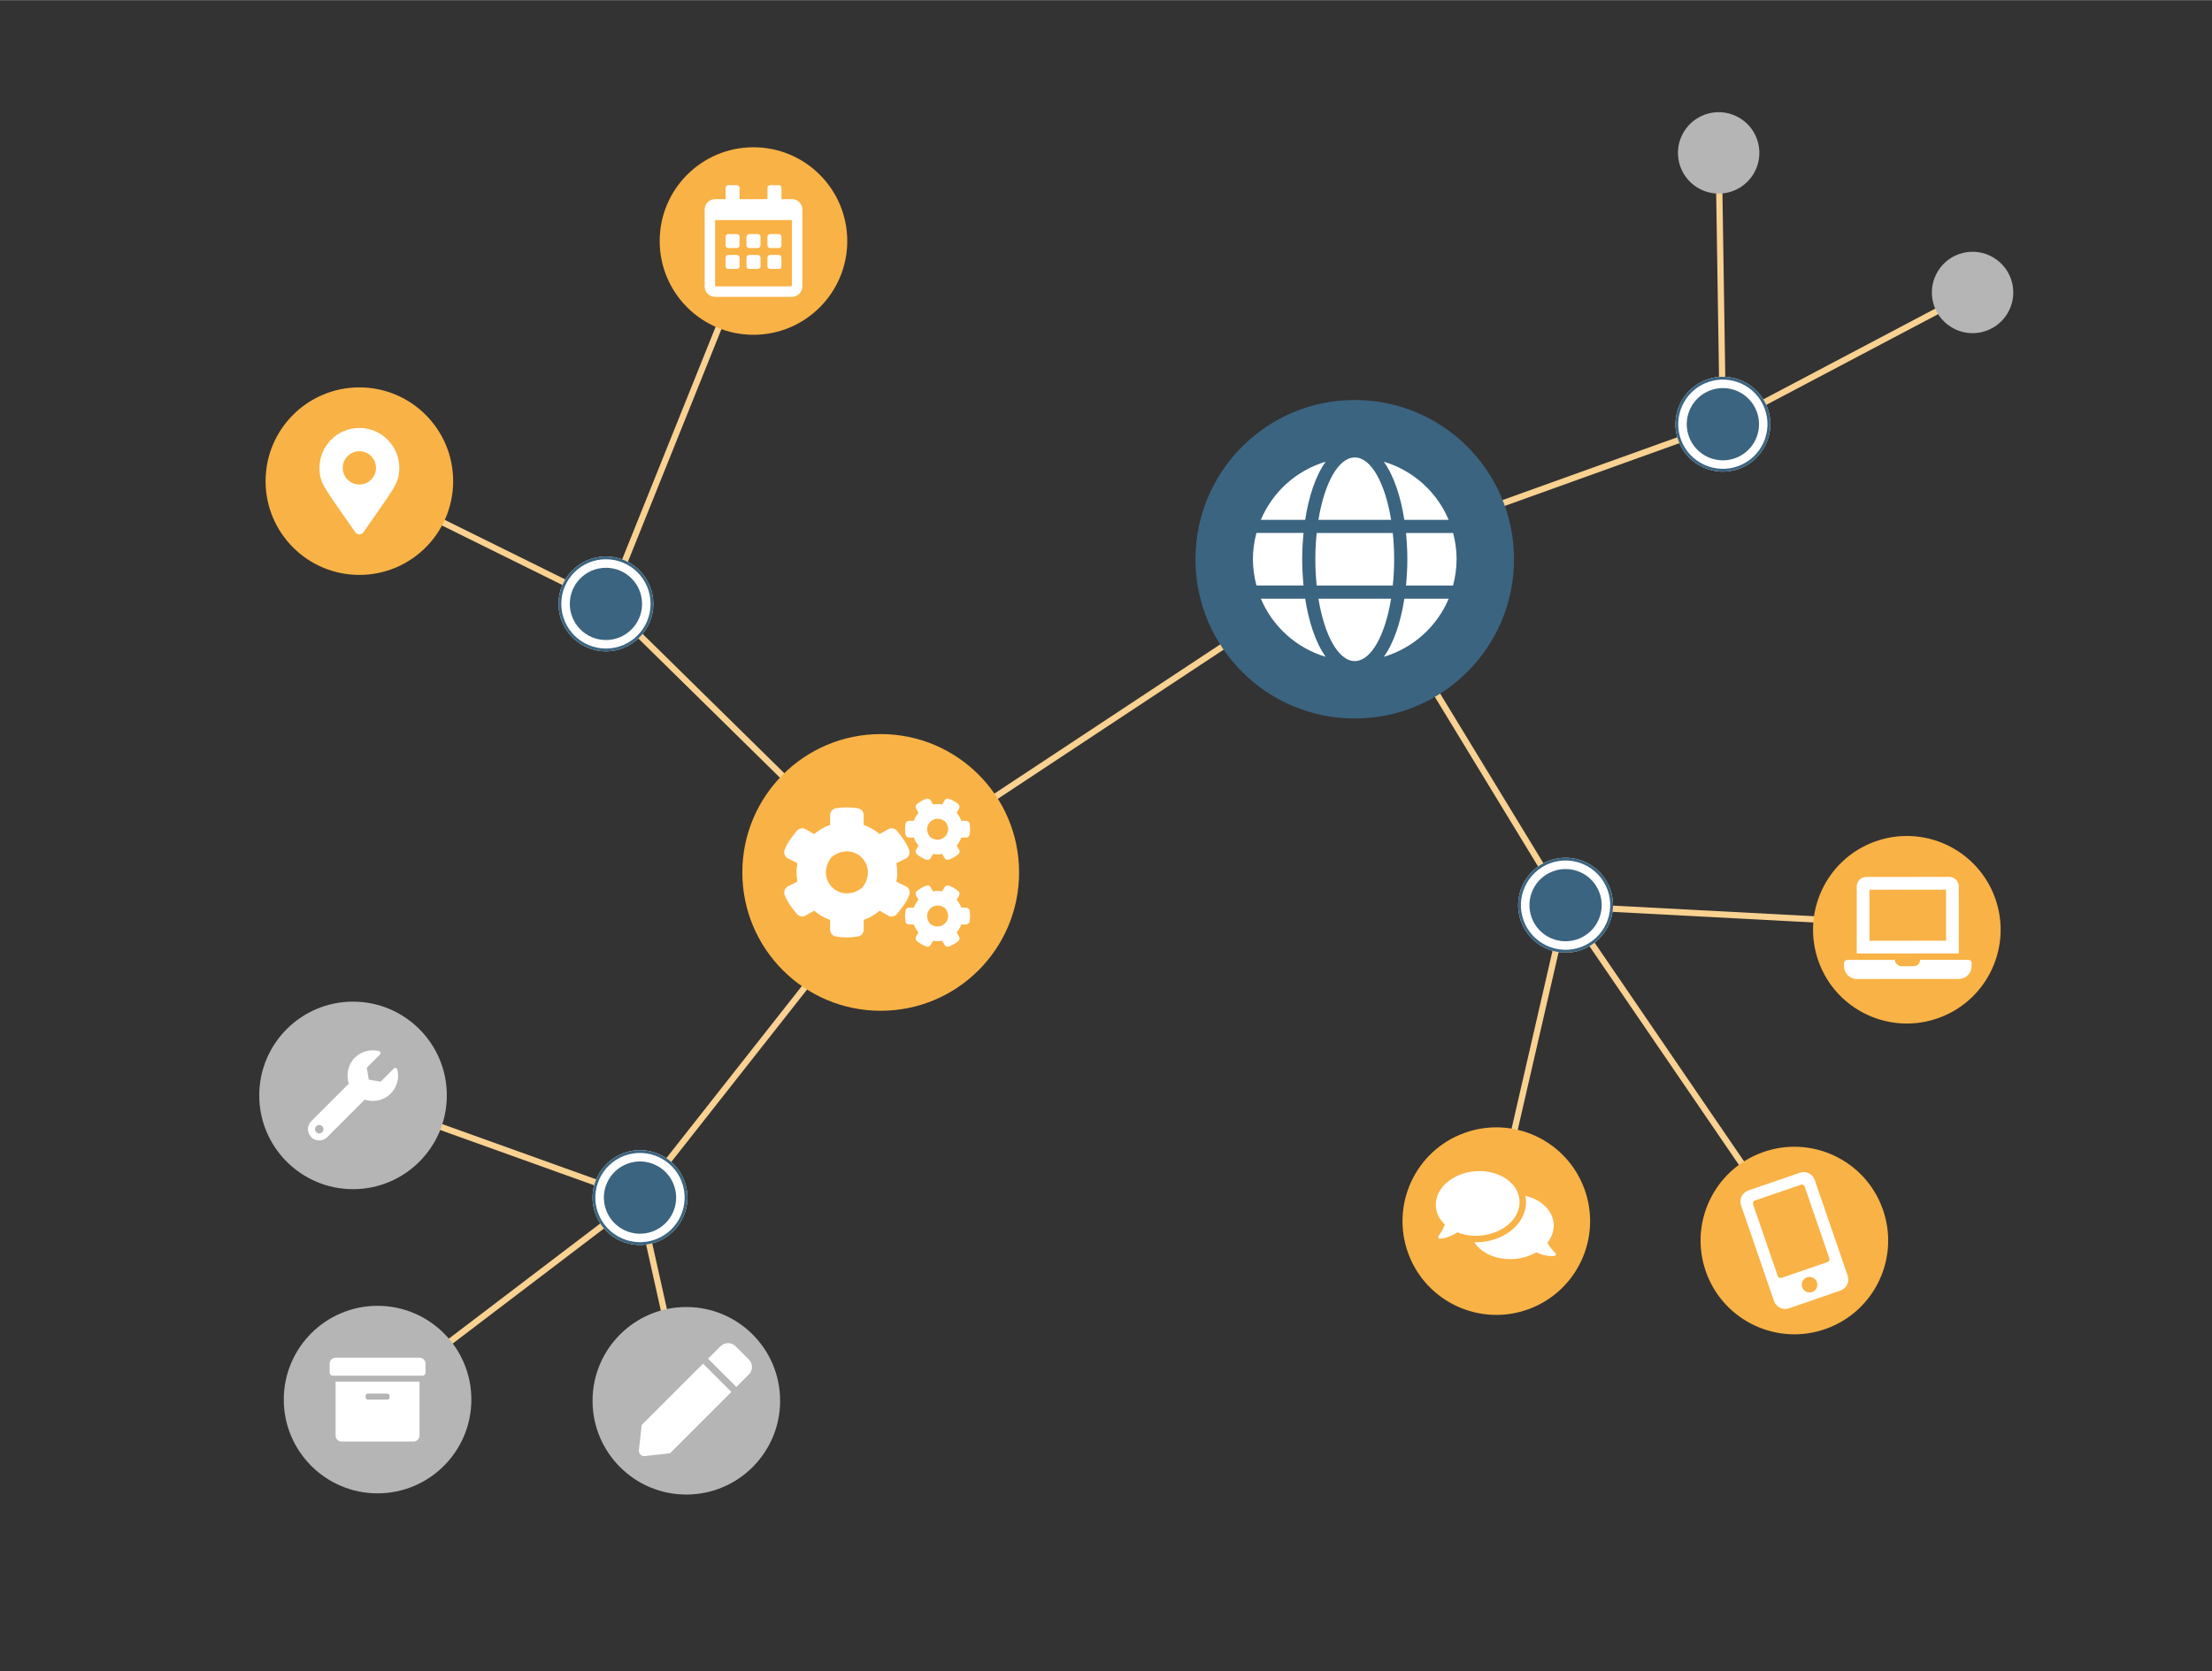 <?xml version="1.0" encoding="UTF-8"?>
<svg xmlns="http://www.w3.org/2000/svg" viewBox="0 0 607.58 459.05" width="397" height="300"><rect x="0" y="0" width="607.58" height="459.05" fill="#333333" stroke="none"/><defs><style>.e{fill:#f9b245;}.f{fill:#fff;}.g{fill:#3b6480;}.h{fill:none;stroke:#f9d190;stroke-miterlimit:10;stroke-width:1.72px;}.i{fill:#b5b5b5;}</style></defs><g id="a"/><g id="b"/><g id="c"/><g id="d"><line class="h" x1="175.49" y1="329.1" x2="96.97" y2="300.91"/><line class="h" x1="175.49" y1="329.1" x2="102.26" y2="384.81"/><line class="h" x1="175.49" y1="329.1" x2="188.83" y2="388.82"/><line class="h" x1="241.92" y1="244.73" x2="175.49" y2="329.1"/><g><path class="f" d="M188.01,324.45c-2.5-6.74-10.02-10.18-16.75-7.69-6.74,2.5-10.19,10.02-7.69,16.75,2.5,6.74,10.02,10.18,16.75,7.68,6.74-2.5,10.18-10.01,7.68-16.75Z"/><g><path class="g" d="M185.1,325.53c-1.91-5.14-7.62-7.76-12.76-5.85-5.14,1.91-7.76,7.62-5.85,12.76,1.91,5.14,7.62,7.76,12.76,5.85,5.14-1.91,7.76-7.62,5.85-12.76Z"/><path class="g" d="M188.01,324.45c-2.5-6.74-10.02-10.18-16.75-7.69-6.74,2.5-10.19,10.02-7.69,16.75,2.5,6.74,10.02,10.18,16.75,7.68,6.74-2.5,10.18-10.01,7.68-16.75Zm-23.72,8.8c-2.35-6.34,.89-13.41,7.23-15.77,6.34-2.35,13.41,.89,15.77,7.23,2.35,6.34-.89,13.41-7.23,15.76-6.34,2.35-13.41-.89-15.77-7.23Z"/></g></g><line class="h" x1="473.23" y1="116.51" x2="372.11" y2="152.85"/><line class="h" x1="430.13" y1="248.95" x2="410.53" y2="334.14"/><line class="h" x1="430.13" y1="248.95" x2="492.87" y2="340.78"/><line class="h" x1="430.13" y1="248.95" x2="523.2" y2="253.86"/><line class="h" x1="372.11" y1="153.61" x2="241.92" y2="239.65"/><line class="h" x1="372.11" y1="153.61" x2="430.13" y2="248.95"/><line class="h" x1="166.9" y1="165.87" x2="241.92" y2="239.65"/><line class="h" x1="98.72" y1="132.16" x2="166.9" y2="165.87"/><line class="h" x1="206.96" y1="66.19" x2="166.9" y2="165.87"/><path class="e" d="M279.92,239.65c0,20.99-17.02,38.01-38.01,38.01s-38.01-17.02-38.01-38.01,17.02-38.01,38.01-38.01,38.01,17.02,38.01,38.01Z"/><path class="e" d="M435.19,326.59c4.89,13.36-1.97,28.16-15.33,33.05-13.36,4.89-28.16-1.97-33.05-15.33-4.89-13.36,1.97-28.16,15.33-33.05,13.36-4.89,28.15,1.97,33.05,15.33Z"/><path class="i" d="M122.73,300.91c0,14.23-11.54,25.76-25.76,25.76s-25.76-11.54-25.76-25.76,11.53-25.76,25.76-25.76,25.76,11.54,25.76,25.76Z"/><path class="e" d="M232.72,66.18c0,14.22-11.54,25.76-25.76,25.76s-25.76-11.54-25.76-25.76,11.53-25.76,25.76-25.76,25.76,11.54,25.76,25.76Z"/><circle class="e" cx="98.71" cy="132.15" r="25.76"/><path class="i" d="M129.47,384.48c0,14.22-11.54,25.76-25.76,25.76s-25.76-11.54-25.76-25.76,11.53-25.76,25.76-25.76,25.76,11.54,25.76,25.76Z"/><path class="i" d="M214.28,384.81c0,14.22-11.54,25.76-25.76,25.76s-25.76-11.54-25.76-25.76,11.53-25.76,25.76-25.76,25.76,11.54,25.76,25.76Z"/><path class="e" d="M517.06,331.92c4.89,13.36-1.97,28.16-15.33,33.05-13.36,4.89-28.16-1.97-33.05-15.33-4.89-13.36,1.97-28.16,15.33-33.05,13.36-4.89,28.15,1.97,33.05,15.33Z"/><path class="e" d="M547.95,246.54c4.89,13.36-1.97,28.15-15.33,33.05-13.36,4.89-28.16-1.97-33.05-15.33-4.89-13.36,1.97-28.16,15.33-33.05,13.36-4.89,28.16,1.97,33.05,15.33Z"/><circle class="g" cx="372.11" cy="153.61" r="43.75"/><path class="f" d="M107.31,300.42c-1.93,1.93-4.7,2.46-7.13,1.65l-10.31,10.31c-1.21,1.21-3.17,1.21-4.38,0-1.21-1.21-1.21-3.17,0-4.38l10.32-10.32c-.8-2.42-.27-5.2,1.65-7.12,1.79-1.79,4.31-2.4,6.6-1.83,.44,.11,.6,.65,.28,.97l-3.6,3.6,.55,3.28,3.28,.55,3.6-3.6c.32-.32,.86-.17,.97,.27,.57,2.29-.04,4.82-1.83,6.61Zm-18.46,9.78c0-.64-.52-1.16-1.16-1.16s-1.16,.52-1.16,1.16,.52,1.16,1.16,1.16,1.16-.52,1.16-1.16Z"/><path class="f" d="M248.92,243.51c.8,.46,1.16,1.44,.84,2.32-.71,1.93-2.11,3.7-3.4,5.25-.59,.71-1.61,.89-2.42,.42l-2.32-1.34c-1.28,1.09-2.76,1.97-4.38,2.53v2.68c0,.93-.66,1.72-1.57,1.88-1.96,.34-4.02,.35-6.06,0-.92-.16-1.6-.95-1.6-1.88v-2.68c-1.62-.57-3.1-1.44-4.38-2.53l-2.32,1.33c-.8,.46-1.83,.29-2.42-.42-1.29-1.55-2.66-3.32-3.37-5.24-.32-.87,.03-1.85,.84-2.32l2.66-1.34c-.31-1.67-.31-3.38,0-5.06l-2.66-1.35c-.8-.46-1.16-1.44-.84-2.31,.71-1.93,2.07-3.7,3.37-5.25,.59-.71,1.61-.88,2.42-.42l2.32,1.34c1.28-1.09,2.76-1.96,4.38-2.53v-2.69c0-.92,.66-1.71,1.56-1.87,1.97-.33,4.03-.35,6.07,0,.92,.16,1.59,.95,1.59,1.88v2.68c1.62,.58,3.11,1.44,4.38,2.53l2.32-1.34c.8-.46,1.83-.28,2.42,.43,1.29,1.54,2.64,3.32,3.36,5.25,.32,.87,0,1.85-.8,2.32l-2.69,1.34c.31,1.68,.31,3.39,0,5.07l2.69,1.34Zm-20.51-8.09c-4.72,6.14,2.29,13.16,8.43,8.43,4.73-6.14-2.29-13.16-8.43-8.43Zm27.21,.3c-.24,.42-.75,.6-1.21,.43-.94-.35-1.8-.85-2.56-1.49-.37-.3-.46-.84-.22-1.25l.65-1.14c-.55-.64-.98-1.38-1.27-2.19h-1.32c-.48,0-.89-.34-.97-.82-.16-.96-.17-1.97,0-2.96,.08-.48,.5-.83,.97-.83h1.32c.29-.81,.72-1.55,1.27-2.19l-.65-1.14c-.24-.42-.16-.95,.22-1.25,.76-.63,1.63-1.13,2.56-1.48,.46-.17,.97,0,1.21,.43l.65,1.14c.84-.15,1.69-.15,2.53,0l.65-1.14c.24-.42,.75-.6,1.2-.43,.94,.35,1.8,.85,2.56,1.48,.37,.3,.46,.84,.22,1.25l-.66,1.14c.55,.64,.98,1.38,1.27,2.19h1.32c.48,0,.89,.34,.97,.82,.16,.96,.17,1.96,0,2.96-.08,.48-.5,.83-.97,.83h-1.32c-.29,.81-.72,1.55-1.27,2.19l.66,1.14c.24,.41,.15,.95-.22,1.25-.76,.63-1.63,1.13-2.56,1.49-.45,.17-.96,0-1.2-.43l-.65-1.14c-.83,.16-1.69,.16-2.53,0l-.65,1.14Zm0,23.85c-.24,.42-.75,.6-1.21,.43-.94-.35-1.8-.85-2.56-1.48-.37-.3-.46-.84-.22-1.25l.65-1.14c-.55-.64-.98-1.38-1.27-2.19h-1.32c-.48,0-.89-.34-.97-.82-.16-.96-.17-1.96,0-2.96,.08-.48,.5-.83,.97-.83h1.32c.29-.8,.72-1.54,1.27-2.18l-.65-1.14c-.24-.42-.16-.95,.22-1.25,.76-.63,1.63-1.13,2.56-1.48,.46-.17,.97,0,1.21,.43l.65,1.14c.84-.15,1.69-.15,2.53,0l.65-1.14c.24-.42,.75-.6,1.2-.43,.94,.35,1.8,.85,2.56,1.48,.37,.3,.46,.84,.22,1.25l-.66,1.14c.55,.64,.98,1.38,1.27,2.18h1.32c.48,0,.89,.34,.97,.82,.16,.96,.17,1.96,0,2.96-.08,.48-.5,.83-.97,.83h-1.32c-.29,.81-.72,1.55-1.27,2.19l.66,1.14c.24,.42,.15,.95-.22,1.25-.76,.63-1.63,1.13-2.56,1.48-.45,.17-.96,0-1.2-.43l-.65-1.14c-.83,.15-1.69,.15-2.53,0l-.65,1.14Zm4.03-33.9c-3.07-2.37-6.58,1.14-4.22,4.21,3.07,2.36,6.58-1.14,4.22-4.21Zm0,23.84c-3.07-2.36-6.58,1.14-4.22,4.21,3.07,2.36,6.58-1.14,4.22-4.21Z"/><path class="f" d="M358.04,160.82h-12.93c-.6-2.31-.97-4.71-.97-7.22s.36-4.91,.97-7.22h12.94c-.23,2.37-.37,4.79-.37,7.22s.14,4.85,.36,7.22Zm.46-18.04h-12.18c3.21-7.66,9.76-13.58,17.81-15.97-2.75,3.81-4.65,9.55-5.63,15.97Zm0,21.66c.99,6.41,2.89,12.16,5.64,15.97-8.06-2.39-14.59-8.31-17.82-15.97h12.18Zm3.16-18.05h20.9c.24,2.31,.38,4.71,.38,7.22s-.14,4.9-.38,7.22h-20.9c-.23-2.31-.37-4.71-.37-7.22s.14-4.91,.37-7.22Zm.48-3.61c1.63-10.07,5.49-17.14,9.98-17.14s8.35,7.07,9.98,17.14h-19.96Zm19.96,21.66c-1.64,10.07-5.49,17.14-9.98,17.14s-8.34-7.07-9.98-17.14h19.96Zm3.63-21.66c-.99-6.42-2.89-12.16-5.64-15.97,8.06,2.39,14.59,8.31,17.82,15.97h-12.18Zm.01,21.66h12.18c-3.22,7.66-9.77,13.58-17.82,15.97,2.75-3.81,4.65-9.55,5.64-15.97Zm14.34-10.83c0,2.51-.35,4.9-.97,7.22h-12.92c.23-2.37,.37-4.79,.37-7.22s-.14-4.85-.37-7.22h12.94c.61,2.31,.96,4.71,.96,7.22Z"/><path class="f" d="M406.55,339.44c-2.26,.17-4.41-.18-6.25-.92-1.15,.79-2.78,1.6-4.8,1.75-.18,.01-.34-.08-.42-.24-.08-.16-.07-.35,.05-.49,.01-.02,1.14-1.44,1.75-3.16-1.43-1.34-2.34-3.03-2.48-4.92-.37-4.89,4.47-9.23,10.82-9.71,6.35-.48,11.79,3.09,12.16,7.97,.37,4.88-4.48,9.23-10.83,9.71Zm20.68,4.8c.13,.13,.18,.31,.12,.48-.05,.16-.21,.28-.38,.3-2.02,.15-3.75-.4-5.01-1.01-1.71,1.01-3.78,1.67-6.04,1.84-4.76,.36-9.02-1.57-11-4.61,.58,.02,1.16,.02,1.76-.03,7.31-.55,12.9-5.75,12.46-11.6-.03-.38-.08-.75-.15-1.11,4.29,1.01,7.48,3.95,7.76,7.65,.14,1.9-.5,3.7-1.72,5.24,.87,1.62,2.19,2.85,2.2,2.86Z"/><g><path class="f" d="M166.43,152.84c-7.19,0-13.03,5.85-13.03,13.03s5.85,13.03,13.03,13.03,13.03-5.85,13.03-13.03-5.85-13.03-13.03-13.03Z"/><g><path class="g" d="M166.43,155.95c-5.48,0-9.92,4.44-9.92,9.92s4.44,9.93,9.92,9.93,9.93-4.44,9.93-9.93-4.45-9.92-9.93-9.92Z"/><path class="g" d="M166.43,152.84c-7.19,0-13.03,5.85-13.03,13.03s5.85,13.03,13.03,13.03,13.03-5.85,13.03-13.03-5.85-13.03-13.03-13.03Zm0,25.3c-6.76,0-12.26-5.5-12.26-12.27s5.5-12.26,12.26-12.26,12.27,5.5,12.27,12.26-5.5,12.27-12.27,12.27Z"/></g></g><g><path class="f" d="M425.54,236.41c-6.75,2.47-10.22,9.97-7.75,16.72,2.47,6.75,9.97,10.23,16.72,7.75,6.75-2.47,10.23-9.97,7.75-16.72-2.47-6.75-9.97-10.23-16.72-7.75Z"/><g><path class="g" d="M426.61,239.32c-5.15,1.88-7.79,7.59-5.91,12.73,1.88,5.15,7.59,7.79,12.73,5.91,5.15-1.89,7.79-7.59,5.91-12.73-1.88-5.15-7.59-7.79-12.73-5.91Z"/><path class="g" d="M425.54,236.41c-6.75,2.47-10.22,9.97-7.75,16.72,2.47,6.75,9.97,10.23,16.72,7.75,6.75-2.47,10.23-9.97,7.75-16.72-2.47-6.75-9.97-10.23-16.72-7.75Zm8.7,23.75c-6.35,2.33-13.41-.95-15.74-7.3-2.33-6.35,.95-13.41,7.3-15.74,6.35-2.33,13.41,.95,15.74,7.3,2.33,6.35-.95,13.41-7.3,15.74Z"/></g></g><path class="f" d="M498.46,324.15l9.05,26.3c.58,1.68-.31,3.5-1.99,4.08l-14.16,4.88c-1.68,.58-3.5-.32-4.08-1.99l-9.05-26.31c-.58-1.67,.31-3.5,1.99-4.08l14.16-4.88c1.68-.58,3.5,.32,4.08,1.99Zm-2.77,1.8c-.14-.42-.61-.64-1.02-.5l-12.65,4.35c-.42,.14-.64,.6-.5,1.02l6.79,19.73c.14,.42,.61,.64,1.02,.49l12.65-4.35c.42-.15,.64-.6,.5-1.02l-6.79-19.73Zm3.38,26.27c-.39-1.12-1.6-1.71-2.72-1.33-1.12,.38-1.71,1.6-1.33,2.72,.38,1.12,1.6,1.71,2.72,1.33,1.12-.39,1.71-1.6,1.33-2.72Z"/><path class="f" d="M541.55,264.53v.87c0,1.93-1.57,3.51-3.5,3.51l-28.03,.02c-1.93,0-3.51-1.57-3.51-3.5v-.87c0-.48,.39-.88,.88-.88h13.1c-.01,.79,.77,1.74,1.8,1.74h3.33c.99,0,1.75-.67,1.79-1.76h13.28c.48-.01,.88,.39,.88,.87Zm-3.51-2.63l-28.04,.02v-18.4c-.02-1.45,1.17-2.63,2.61-2.63l22.78-.02c1.45,0,2.63,1.18,2.63,2.63l.02,18.4Zm-3.52-17.52l-21.03,.02v14.02l21.04-.02v-14.02Z"/><path class="f" d="M116.88,374.61v2.47c0,.45-.37,.82-.82,.82h-24.69c-.45,0-.82-.37-.82-.82v-2.47c0-.91,.74-1.64,1.65-1.64h23.04c.91,0,1.65,.73,1.65,1.64Zm-24.69,4.94h23.04v14.81c0,.91-.74,1.65-1.65,1.65h-19.75c-.91,0-1.65-.73-1.65-1.65v-14.81Zm8.23,4.32c0,.34,.28,.62,.62,.62h5.35c.34,0,.62-.28,.62-.62v-.41c0-.34-.28-.62-.62-.62h-5.35c-.34,0-.62,.28-.62,.62v.41Z"/><path class="f" d="M200.88,382.38l-16.86,16.86-6.92,.76c-.93,.1-1.71-.68-1.61-1.61l.77-6.93,16.85-16.85,7.76,7.76Zm4.8-4.8l-3.43,3.43-7.76-7.76,3.43-3.43c1.14-1.14,2.98-1.14,4.12,0l3.65,3.64c1.14,1.14,1.14,2.98,0,4.12Z"/><path class="f" d="M220.38,78.64c0,1.59-1.29,2.88-2.87,2.88h-21.09c-1.59,0-2.87-1.29-2.87-2.88v-21.09c0-1.59,1.29-2.88,2.87-2.88h2.88v-3.11c0-.4,.32-.72,.72-.72h2.4c.39,0,.72,.32,.72,.72v3.11h7.67v-3.11c0-.4,.32-.72,.72-.72h2.4c.39,0,.72,.32,.72,.72v3.11h2.88c1.59,0,2.87,1.29,2.87,2.88v21.09Zm-2.87-18.21h-21.09v17.85c0,.2,.16,.36,.36,.36h20.37c.2,0,.36-.16,.36-.36v-17.85Zm-17.49,7.67c-.4,0-.72-.33-.72-.72v-2.4c0-.39,.32-.72,.72-.72h2.4c.39,0,.72,.32,.72,.72v2.4c0,.39-.33,.72-.72,.72h-2.4Zm2.4,5.75h-2.4c-.4,0-.72-.32-.72-.72v-2.4c0-.39,.32-.72,.72-.72h2.4c.39,0,.72,.33,.72,.72v2.4c0,.39-.33,.72-.72,.72Zm5.75-5.75h-2.4c-.4,0-.72-.33-.72-.72v-2.4c0-.39,.32-.72,.72-.72h2.4c.39,0,.72,.32,.72,.72v2.4c0,.39-.32,.72-.72,.72Zm0,5.75h-2.4c-.4,0-.72-.32-.72-.72v-2.4c0-.39,.32-.72,.72-.72h2.4c.39,0,.72,.33,.72,.72v2.4c0,.39-.32,.72-.72,.72Zm5.75-5.75h-2.4c-.4,0-.72-.33-.72-.72v-2.4c0-.39,.32-.72,.72-.72h2.4c.39,0,.72,.32,.72,.72v2.4c0,.39-.33,.72-.72,.72Zm0,5.75h-2.4c-.4,0-.72-.32-.72-.72v-2.4c0-.39,.32-.72,.72-.72h2.4c.39,0,.72,.33,.72,.72v2.4c0,.39-.33,.72-.72,.72Z"/><path class="f" d="M87.75,128.5c0-6.06,4.91-10.96,10.96-10.96s10.96,4.91,10.96,10.96c0,4.42-1.54,5.65-9.84,17.68-.54,.79-1.71,.79-2.25,0-8.3-12.03-9.83-13.26-9.83-17.68Zm15.53,0c0-2.52-2.05-4.57-4.57-4.57s-4.57,2.05-4.57,4.57,2.04,4.57,4.57,4.57,4.57-2.04,4.57-4.57Z"/><line class="h" x1="472.08" y1="41.96" x2="473.23" y2="116.51"/><line class="h" x1="541.81" y1="80.31" x2="473.23" y2="116.51"/><g><path class="f" d="M485.45,111.97c-2.5-6.74-10.02-10.18-16.75-7.68-6.74,2.5-10.19,10.02-7.68,16.75,2.5,6.74,10.02,10.19,16.75,7.68,6.74-2.5,10.19-10.01,7.68-16.75Z"/><g><path class="g" d="M482.54,113.05c-1.91-5.14-7.62-7.76-12.76-5.85-5.14,1.91-7.76,7.62-5.85,12.76,1.91,5.14,7.62,7.76,12.76,5.85,5.14-1.91,7.76-7.62,5.85-12.76Z"/><path class="g" d="M485.45,111.97c-2.5-6.74-10.02-10.18-16.75-7.68-6.74,2.5-10.19,10.02-7.68,16.75,2.5,6.74,10.02,10.19,16.75,7.68,6.74-2.5,10.19-10.01,7.68-16.75Zm-23.72,8.8c-2.35-6.34,.89-13.41,7.23-15.76,6.34-2.35,13.41,.89,15.76,7.23,2.35,6.34-.89,13.41-7.23,15.76-6.34,2.35-13.41-.89-15.77-7.23Z"/></g></g><path class="i" d="M481.63,47.77c-3.21,5.28-10.08,6.96-15.36,3.75-5.28-3.2-6.96-10.08-3.75-15.36,3.21-5.28,10.08-6.96,15.36-3.75,5.28,3.2,6.96,10.08,3.75,15.36Z"/><path class="i" d="M551.37,86.12c-3.21,5.28-10.08,6.96-15.36,3.75-5.28-3.2-6.96-10.08-3.75-15.36,3.2-5.28,10.08-6.96,15.36-3.75,5.28,3.21,6.96,10.08,3.75,15.36Z"/></g></svg>
